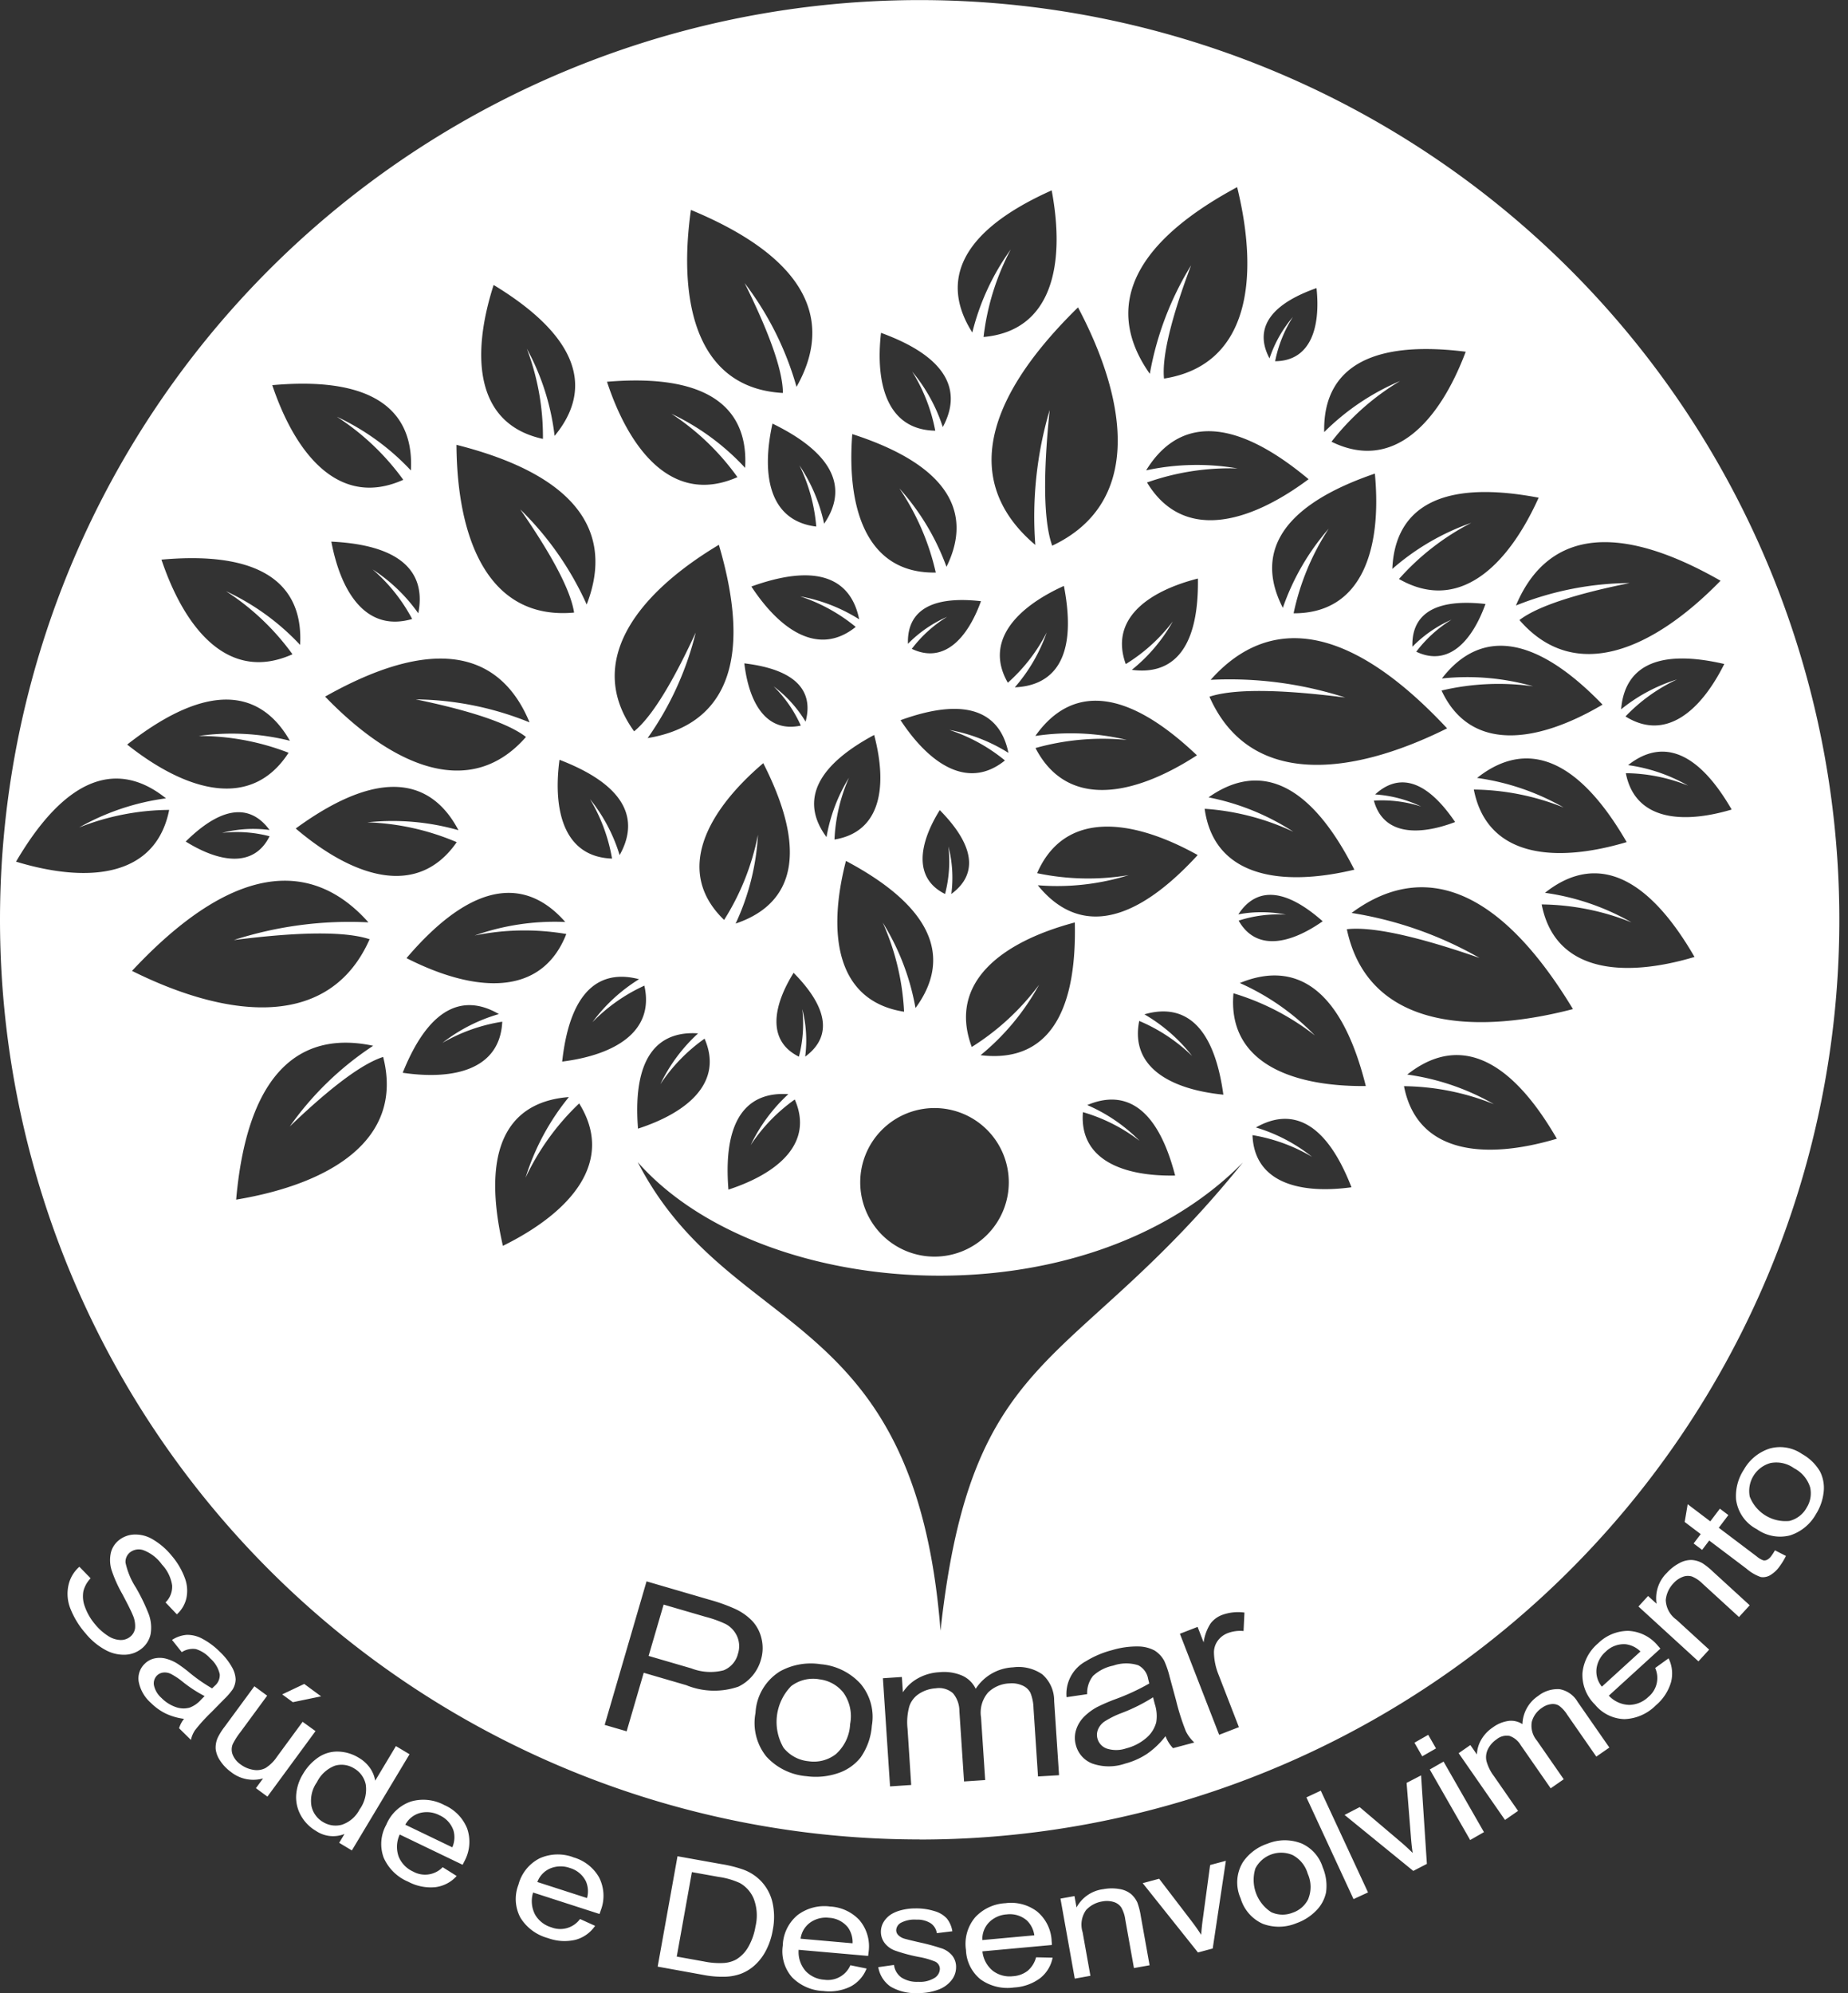 <svg data-name="Layer 1" xmlns="http://www.w3.org/2000/svg" width="102" height="110"><rect width="100%" height="100%" fill="#333333" stroke="none"/><path d="M99.459 80.246a2.126 2.126 0 00-1.776-.3 2.52 2.52 0 00-1.43 1.165 2.641 2.641 0 00-.431 1.645A2.151 2.151 0 0096.97 84.4a2.215 2.215 0 001.828.342 2.525 2.525 0 001.435-1.177 2.849 2.849 0 00.422-1.206 2 2 0 00-.2-1.146 2.625 2.625 0 00-.996-.967zm.244 2.992a1.5 1.5 0 01-.939.706 2.12 2.12 0 01-2.187-1.344 1.6 1.6 0 011.147-1.853 1.679 1.679 0 011.3.288 1.772 1.772 0 01.887 1.057 1.49 1.49 0 01-.211 1.146zm-83 11.791l-1.419 1.934a2.13 2.13 0 01-.633.62 1.045 1.045 0 01-.676.095 1.6 1.6 0 01-.7-.3 1.2 1.2 0 01-.43-.528.787.787 0 010-.586 3.886 3.886 0 01.432-.677l1.469-2-.706-.519-1.644 2.237a3.471 3.471 0 00-.377.6 1.347 1.347 0 00-.116.613 1.414 1.414 0 00.248.656 2.359 2.359 0 00.6.626 1.971 1.971 0 001.769.354l-.395.538.635.466 2.655-3.615zm-3.866-1.78a1.146 1.146 0 00.169-.561 1.477 1.477 0 00-.2-.67 3.578 3.578 0 00-.674-.854 3.969 3.969 0 00-.95-.711 1.727 1.727 0 00-.871-.223 1.734 1.734 0 00-.816.28l.538.675a1.124 1.124 0 01.779-.169 1.737 1.737 0 01.785.507 1.634 1.634 0 01.532.884.771.771 0 01-.28.64c-.019.02-.067.065-.142.137a9.024 9.024 0 01-1.3-.911 7.672 7.672 0 00-.636-.467 2.332 2.332 0 00-.624-.265 1.351 1.351 0 00-.629-.008 1.1 1.1 0 00-.544.307 1.117 1.117 0 00-.318.977 2.077 2.077 0 00.681 1.176 3.063 3.063 0 00.794.573 3.4 3.4 0 001.027.3 1.518 1.518 0 00-.274.519l.654.643a1.556 1.556 0 01.227-.536 9.419 9.419 0 01.9-.992l.707-.719a3.782 3.782 0 00.464-.532zm-1.739.557a1.585 1.585 0 01-.63.44 1.269 1.269 0 01-.779-.035 2.033 2.033 0 01-.778-.5 1.282 1.282 0 01-.412-.689.612.612 0 01.163-.545.583.583 0 01.338-.165.754.754 0 01.418.067 3.765 3.765 0 01.652.431 7.383 7.383 0 001.223.8zm13.419 5.815a2.451 2.451 0 00-1.838-.192 2.276 2.276 0 00-1.362 1.289 2.174 2.174 0 00-.138 1.815 2.558 2.558 0 001.353 1.323 2.649 2.649 0 001.5.3 1.9 1.9 0 001.174-.616l-.772-.487a1.351 1.351 0 01-1.627.244 1.551 1.551 0 01-.8-.82 1.6 1.6 0 01.056-1.227l3.47 1.67c.042-.079.073-.14.092-.18a2.242 2.242 0 00.155-1.834 2.38 2.38 0 00-1.264-1.285zm.449 2.336l-2.595-1.248a1.317 1.317 0 01.816-.649 1.51 1.51 0 011.064.124 1.425 1.425 0 01.785.865 1.392 1.392 0 01-.071.908zm72.792-16.069a.675.675 0 01-.225.2.335.335 0 01-.208.03 1.167 1.167 0 01-.362-.216l-2.095-1.582.529-.7-.468-.354-.53.7-1.248-.946-.165.98.884.67-.391.516.469.355.391-.517L96.4 86.58a2.424 2.424 0 00.781.458.789.789 0 00.5-.086 1.7 1.7 0 00.55-.51 3.731 3.731 0 00.344-.567l-.607-.31a3.2 3.2 0 01-.21.323zM21.853 96.37l-1.144 1.908a1.73 1.73 0 00-.279-.688 1.951 1.951 0 00-.626-.575 2.285 2.285 0 00-1.136-.342 1.846 1.846 0 00-1.094.318 2.837 2.837 0 00-.846.911 2.546 2.546 0 00-.382 1.189 2.046 2.046 0 00.267 1.118 2.238 2.238 0 00.82.837 1.686 1.686 0 001.581.174l-.293.488.7.42 3.183-5.308zm-2 3.484a1.705 1.705 0 01-.983.856 1.324 1.324 0 01-1.048-.154 1.343 1.343 0 01-.63-.874 1.757 1.757 0 01.3-1.318 1.843 1.843 0 011-.914 1.3 1.3 0 011.051.15 1.335 1.335 0 01.644.887 1.894 1.894 0 01-.33 1.367zm43.791-6.177a9.665 9.665 0 01-1.746.871 4.964 4.964 0 00-.934.464 1 1 0 00-.358.436.78.78 0 00-.032.506.811.811 0 00.518.554 1.707 1.707 0 001.071-.014 2.717 2.717 0 001.092-.562 1.7 1.7 0 00.563-.875 2.128 2.128 0 00-.084-1.022zm-18.457-1a2 2 0 00-1.518.382 2.829 2.829 0 00-.423 3.4 2 2 0 001.378.746 1.982 1.982 0 001.51-.39 2.36 2.36 0 00.788-1.661 2.24 2.24 0 00-.371-1.734 1.984 1.984 0 00-1.36-.739zM8.311 90.2a2.139 2.139 0 00-.1-1.108 10.5 10.5 0 00-.711-1.471 4.129 4.129 0 01-.572-1.376.67.67 0 01.244-.564.786.786 0 01.756-.119 2.225 2.225 0 011.008.785 2.139 2.139 0 01.564 1.147 1.209 1.209 0 01-.364.946l.626.658a1.709 1.709 0 00.526-.894 1.98 1.98 0 00-.095-1.133 4.041 4.041 0 00-.724-1.217 3.843 3.843 0 00-1-.87 1.864 1.864 0 00-1.049-.291 1.428 1.428 0 00-.871.325 1.269 1.269 0 00-.431.686 1.869 1.869 0 00.041.953 7.259 7.259 0 00.584 1.305c.315.591.508.981.582 1.168a1.486 1.486 0 01.131.728.735.735 0 01-.266.473.815.815 0 01-.536.184 1.323 1.323 0 01-.689-.226 2.975 2.975 0 01-.718-.643 3.088 3.088 0 01-.558-.959 1.609 1.609 0 01-.087-.861 1.566 1.566 0 01.4-.717l-.621-.637a1.883 1.883 0 00-.6 1.012 2.206 2.206 0 00.089 1.259 4.655 4.655 0 00.848 1.4 3.689 3.689 0 001.065.9 2.1 2.1 0 001.119.284 1.524 1.524 0 00.923-.344 1.394 1.394 0 00.486-.783zm42.45 11.327A50.761 50.761 0 100 50.761a50.762 50.762 0 0050.761 50.761zm-.647-65.989c-.051-1.476.819-2.719 4.031-2.358-.744 2.057-2.048 3.474-3.818 2.631a7.118 7.118 0 011.947-1.767 6.907 6.907 0 00-2.16 1.489zm5.544 6.013a9.191 9.191 0 00-3.26-1.265 9.475 9.475 0 013.069 1.685c-2.031 1.641-4.159.21-5.761-2.223 4.048-1.469 5.561-.129 5.952 1.798zm7.6-15.586c1.481-2.424 4.2-3.5 8.97.483-3.373 2.515-6.968 3.41-8.918.181a13.687 13.687 0 015-.775 13.271 13.271 0 00-5.053.106zm18.27 16.971c2.224-1.767 5.142-1.841 8.256 3.541-4.033 1.2-7.716.8-8.436-2.9a13.683 13.683 0 014.96.992 13.269 13.269 0 00-4.78-1.633zm-1.962-4.824a13.7 13.7 0 015.053-.234 13.266 13.266 0 00-5.033-.432c1.733-2.251 4.546-3.028 8.867 1.444-3.624 2.138-7.295 2.641-8.887-.778zM75.9 43.847c1.086-1 2.6-1.15 4.415 1.523-2.045.775-3.971.709-4.484-1.183a7.086 7.086 0 012.609.326 6.884 6.884 0 00-2.54-.666zm2.271-7.878a7.118 7.118 0 011.947-1.769 6.907 6.907 0 00-2.16 1.494c-.051-1.476.819-2.72 4.032-2.359-.744 2.065-2.049 3.477-3.819 2.634zm1.7 4.231c-5.484 2.73-10.946 3.165-13.115-1.747 1.647-.546 4.885-.288 7.494.046a20.782 20.782 0 00-7.428-.978c2.691-3.029 6.9-3.909 13.051 2.679zM71.4 33.849a13.694 13.694 0 011.939-4.672 13.251 13.251 0 00-2.533 4.37c-1.3-2.526-.805-5.4 5.08-7.408.394 4.189-.713 7.724-4.486 7.71zm-.012 12.059a13.251 13.251 0 00-4.682-1.9c2.319-1.642 5.236-1.555 8.047 3.991-4.093.976-7.749.375-8.262-3.361a13.7 13.7 0 014.898 1.27zm-3.038 4.557c.805-1.239 2.231-1.758 4.655.381-1.79 1.258-3.671 1.671-4.638-.035a7.1 7.1 0 012.609-.331 6.888 6.888 0 00-2.626-.015zM35.565 54.4c.577 2.547-1.646 3.826-4.536 4.191.471-4.279 2.341-5.046 4.243-4.547a9.192 9.192 0 00-2.572 2.372 9.486 9.486 0 012.865-2.016zm2.969 2.631a9.177 9.177 0 00-2.085 2.807 9.488 9.488 0 012.439-2.512c1.043 2.394-.9 4.066-3.673 4.965-.337-4.291 1.357-5.391 3.319-5.257zm30.078 7.115C59.173 75.852 53.638 74.166 51.912 90 50.5 71.936 40.291 74.005 35.2 64.141c6.817 7.725 24.6 8.959 33.412.008zm-24.745-3.463c1.049 2.391-.892 4.068-3.661 4.973-.347-4.291 1.344-5.4 3.306-5.268a9.176 9.176 0 00-2.078 2.812 9.451 9.451 0 012.433-2.517zm9.769-2.9c-1.316-3.534 1.621-5.793 5.688-6.871.148 6.216-2.381 7.673-5.2 7.325a13.256 13.256 0 003.227-3.886 13.686 13.686 0 01-3.715 3.433zm-1.128-8.445a6.863 6.863 0 00-.161-2.621 7.126 7.126 0 01-.185 2.623c-1.757-.87-1.449-2.772-.292-4.629 2.27 2.303 1.83 3.756.638 4.628zm3.172 15.917a4.1 4.1 0 11-4.1-4.1 4.1 4.1 0 014.1 4.1zm4.331-4.265c1.811-.767 3.772-.276 4.851 3.891-2.913.054-5.3-.894-5.09-3.5a9.463 9.463 0 013.128 1.584 9.165 9.165 0 00-2.889-1.975zm7.512-.573c-2.9-.289-5.155-1.51-4.644-4.07a9.456 9.456 0 012.921 1.936 9.158 9.158 0 00-2.634-2.3c1.885-.549 3.774.169 4.357 4.434zM57.281 48.859A13.253 13.253 0 0062.3 48.3a13.687 13.687 0 01-5.057-.108c1.506-3.458 5.189-3.046 8.864-1-4.207 4.581-7.039 3.875-8.826 1.667zm-.127-7.574a13.7 13.7 0 015.038-.447 13.243 13.243 0 00-5.046-.219c1.636-2.323 4.414-3.217 8.919 1.068-3.53 2.289-7.176 2.947-8.911-.402zm-1.142-3.35a9.172 9.172 0 001.758-3.023 9.465 9.465 0 01-2.143 2.769c-1.3-2.262.442-4.142 3.095-5.344.815 4.227-.745 5.512-2.71 5.598zm-5.482 17.7a13.262 13.262 0 00-1.808-4.716 13.7 13.7 0 011.178 4.92c-3.726-.583-4.259-4.249-3.208-8.323 5.489 2.913 5.522 5.832 3.838 8.12zm-4.471-9.3a9.476 9.476 0 01.8-3.411 9.18 9.18 0 00-1.24 3.276c-1.174-1.578-1.162-3.6 2.63-5.636.743 2.812.388 5.352-2.19 5.77zm-1.617 11.982a6.9 6.9 0 00-.161-2.621 7.1 7.1 0 01-.186 2.623c-1.757-.87-1.449-2.772-.292-4.628 2.27 2.301 1.831 3.754.639 4.626zm.022-18.488a6.882 6.882 0 00-1.764-1.948 7.116 7.116 0 011.5 2.166c-1.916.416-2.862-1.263-3.117-3.435 3.206.382 3.769 1.788 3.381 3.217zm-2.336 2.292c2.82 5.542 1.168 7.949-1.525 8.852a13.237 13.237 0 001.232-4.9 13.687 13.687 0 01-1.868 4.7c-2.713-2.617-1.041-5.923 2.161-8.652zm-6.382-1.385a17.147 17.147 0 002.654-5.824c-.94 2.041-2.227 4.5-3.4 5.451-2.732-3.793.1-7.555 4.678-10.294 2.19 7.437-.405 10.089-3.932 10.667zM34.2 47.194a9.17 9.17 0 00-1.636-3.09 9.463 9.463 0 011.217 3.283c-2.609-.09-3.281-2.565-2.9-5.453 4.019 1.544 4.283 3.547 3.319 5.26zm-3 3.692a13.253 13.253 0 00-5 .746 13.67 13.67 0 015.057-.083c-1.375 3.512-5.07 3.239-8.82 1.332 4.033-4.733 6.89-4.134 8.763-1.995zm-5.99-4.406c-2.152 3.1-5.683 1.973-8.888-.753 5.021-3.667 7.661-2.421 8.982.093a13.244 13.244 0 00-5.032-.434 13.683 13.683 0 014.935 1.094zm-2.982 12.728c1.6-3.995 3.61-4.232 5.308-3.24a9.168 9.168 0 00-3.114 1.59 9.493 9.493 0 013.3-1.169C27.6 59 25.11 59.633 22.228 59.208zm5.529 9.552c-1.38-6.062.809-7.993 3.642-8.211A13.25 13.25 0 0029.007 65a13.684 13.684 0 012.96-4.1c1.991 3.2-.438 6-4.21 7.86zm13 24.328a4.088 4.088 0 01-2.884-.082l-2.343-.683-.942 3.23-1.213-.353 2.311-7.922 3.447 1.006a9.892 9.892 0 011.368.481 3.147 3.147 0 011.021.7 2.133 2.133 0 01.511.977A2.23 2.23 0 0142 91.6a2.346 2.346 0 01-1.244 1.488zm7.364 2.165A3.5 3.5 0 0147.5 97a2.656 2.656 0 01-1.28.875 3.8 3.8 0 01-1.695.157 3.366 3.366 0 01-2.225-1.084 2.953 2.953 0 01-.6-2.407 2.866 2.866 0 011.359-2.3 3.521 3.521 0 012.233-.391 3.362 3.362 0 012.208 1.083 2.837 2.837 0 01.62 2.32zm9.172 2.793l-.248-3.756a2.439 2.439 0 00-.173-.865.882.882 0 00-.441-.4 1.434 1.434 0 00-.711-.116 1.781 1.781 0 00-1.181.5 1.693 1.693 0 00-.391 1.372l.229 3.463-1.167.077-.256-3.873a1.533 1.533 0 00-.352-.992 1.161 1.161 0 00-.954-.275 1.882 1.882 0 00-.893.284 1.321 1.321 0 00-.562.7 3.291 3.291 0 00-.1 1.258l.2 3.093-1.167.078-.394-5.969 1.047-.069.056.844a2.322 2.322 0 01.813-.761 2.716 2.716 0 011.2-.347 2.55 2.55 0 011.269.192 1.519 1.519 0 01.737.723 2.6 2.6 0 012.064-1.184 2.3 2.3 0 011.612.387 1.926 1.926 0 01.654 1.475l.27 4.092zm7.452-1.562a2 2 0 01-.415-.663 4.527 4.527 0 01-1.031.984 4.09 4.09 0 01-1.193.53 2.767 2.767 0 01-1.812 0 1.492 1.492 0 01-.912-1.022 1.475 1.475 0 01.011-.833 1.785 1.785 0 01.431-.719 3.128 3.128 0 01.724-.542 10.415 10.415 0 01.964-.42 12.091 12.091 0 001.921-.884 9.257 9.257 0 00-.063-.256 1.03 1.03 0 00-.549-.752 2.182 2.182 0 00-1.376.021 2.317 2.317 0 00-1.111.564 1.506 1.506 0 00-.328 1.011l-1.138.167a2.048 2.048 0 011.065-1.982 5.278 5.278 0 011.457-.617 4.716 4.716 0 011.436-.2 1.956 1.956 0 01.9.223 1.545 1.545 0 01.534.571 5.085 5.085 0 01.3.884l.353 1.3a12.725 12.725 0 00.54 1.7 2.106 2.106 0 00.466.622zm3.893-6.465a1.94 1.94 0 00-.868.114 1.215 1.215 0 00-.565.434 1.089 1.089 0 00-.2.672 3.424 3.424 0 00.246 1.171l1.13 2.914-1.09.423-2.167-5.577.978-.379.332.854a2.541 2.541 0 01.39-1.052 1.44 1.44 0 01.626-.461A2.593 2.593 0 0168.687 89zm.494-27.369a9.471 9.471 0 013.288 1.2 9.17 9.17 0 00-3.1-1.623c1.708-.974 3.713-.717 5.274 3.3-2.884.393-5.362-.268-5.463-2.877zm-1.05-7.828a13.67 13.67 0 014.491 2.325 13.26 13.26 0 00-4.141-2.892c2.626-1.083 5.451-.347 6.954 5.686-4.208.038-7.638-1.362-7.305-5.119zm9.412 5.126a13.7 13.7 0 014.959.992 13.236 13.236 0 00-4.779-1.633c2.224-1.767 5.142-1.842 8.255 3.54-4.029 1.201-7.717.803-8.436-2.899zm-3.154-8.662c1.725-.2 4.84.722 7.324 1.585a20.761 20.761 0 00-7.064-2.484c3.254-2.411 7.555-2.407 12.219 5.306-5.932 1.543-11.368.845-12.48-4.407zm10.754-1.369a13.7 13.7 0 014.959.992 13.255 13.255 0 00-4.779-1.633c2.224-1.767 5.142-1.842 8.255 3.54-4.029 1.201-7.717.803-8.436-2.899zm4.645-7.244a9.476 9.476 0 013.433.687 9.175 9.175 0 00-3.309-1.131c1.54-1.223 3.561-1.275 5.716 2.451-2.793.831-5.343.556-5.841-2.007zm-.02-3.132a9.485 9.485 0 012.844-2.041 9.2 9.2 0 00-3.085 1.647c.157-1.961 1.5-3.473 5.693-2.5-1.298 2.603-3.24 4.279-5.453 2.894zm5.247-7.49c-3.724 3.823-8.039 5.706-11.1 2.171 1.192-.918 3.885-1.6 6.089-2.043a17.145 17.145 0 00-6.282 1.24c1.381-3.299 4.561-5.21 11.292-1.368zm-10.04-4.583c-1.728 3.836-4.437 6.364-7.709 4.488a13.681 13.681 0 013.993-3.1 13.256 13.256 0 00-4.361 2.544c.117-2.838 1.968-5.095 8.077-3.932zM80.9 19.412c-1.482 3.938-4.025 6.632-7.409 4.967a13.7 13.7 0 013.788-3.351 13.253 13.253 0 00-4.19 2.82c-.066-2.84 1.639-5.21 7.811-4.436zM72.665 15.9c.23 2.176-.323 4.021-2.284 4.037a7.115 7.115 0 01.978-2.441 6.89 6.89 0 00-1.289 2.284c-.692-1.305-.453-2.804 2.595-3.88zm-4.38-5.568c1.269 5.184.58 9.841-4.038 10.562-.147-1.5.7-4.143 1.493-6.247a17.145 17.145 0 00-2.276 5.985C61.4 17.711 61.46 14 68.285 10.328zm-2.166 21.6c.062 4.3-1.7 5.3-3.648 5.037a9.159 9.159 0 002.26-2.669 9.466 9.466 0 01-2.595 2.352c-.888-2.452 1.164-4.002 3.983-4.722zm-8.042-1.813c-.587-1.634-.409-4.877-.14-7.493a20.754 20.754 0 00-.793 7.45c-3.095-2.613-4.079-6.8 2.356-13.111 2.864 5.412 3.433 10.863-1.423 13.152zm-.029-19.61c.774 4.135 0 7.758-3.76 8.089a13.68 13.68 0 011.5-4.83 13.245 13.245 0 00-2.121 4.584c-1.525-2.398-1.296-5.308 4.381-7.845zm-9.421 7.861c4.045 1.474 4.346 3.472 3.41 5.2a9.176 9.176 0 00-1.69-3.062 9.483 9.483 0 011.274 3.262c-2.611-.042-3.321-2.506-2.994-5.4zm-1.586 5.588c5.917 1.912 6.458 4.78 5.2 7.326a13.241 13.241 0 00-2.6-4.329A13.691 13.691 0 0151.65 31.6c-3.77.071-4.934-3.447-4.609-7.642zm.381 10.223a9.18 9.18 0 00-3.259-1.268 9.5 9.5 0 013.068 1.687c-2.033 1.639-4.16.206-5.759-2.229 4.05-1.459 5.561-.118 5.95 1.81zm-1.935-5.275a9.165 9.165 0 00-1.362-3.22 9.468 9.468 0 01.928 3.376c-2.592-.315-3.047-2.84-2.416-5.683 3.87 1.886 3.963 3.905 2.85 5.527zm-7.353-17.32c7.158 2.97 7.594 6.654 5.83 9.764a17.149 17.149 0 00-2.864-5.726c1 2.014 2.108 4.561 2.112 6.065-4.668-.254-5.821-4.818-5.078-10.103zm2.992 14.236a13.249 13.249 0 00-4.072-2.988 13.7 13.7 0 013.649 3.5c-3.449 1.526-5.881-1.269-7.2-5.264 6.197-.52 7.797 1.917 7.623 4.752zm-13.88-10.094c5.315 3.226 5.179 6.142 3.365 8.329a13.234 13.234 0 00-1.532-4.813 13.686 13.686 0 01.888 4.979c-3.687-.797-4.006-4.488-2.721-8.495zm5.136 17.636a17.169 17.169 0 00-3.666-5.249c1.28 1.847 2.748 4.207 2.97 5.694-4.654.427-6.458-3.922-6.491-9.258 7.514 1.898 8.481 5.48 7.187 8.813zm-3.154 6.505a17.148 17.148 0 00-6.275-1.269c2.2.454 4.891 1.15 6.078 2.074-3.076 3.519-7.381 1.614-11.086-2.227 6.755-3.81 9.921-1.883 11.283 1.422zm-6.141-6.02a9.187 9.187 0 00-2.522-2.422 9.467 9.467 0 012.184 2.736c-2.506.733-3.92-1.408-4.461-4.27 4.3.207 5.18 2.027 4.799 3.956zm-.408-7.883A13.244 13.244 0 0018.59 23a13.69 13.69 0 013.669 3.481c-3.44 1.546-5.888-1.236-7.231-5.223 6.193-.558 7.813 1.872 7.651 4.708zm-6.115 9.627a13.249 13.249 0 00-4.09-2.964 13.66 13.66 0 013.669 3.481c-3.44 1.545-5.887-1.236-7.231-5.223 6.193-.558 7.814 1.87 7.652 4.706zM16 40.883a13.257 13.257 0 00-5.044-.264 13.674 13.674 0 014.972.927c-2.046 3.167-5.613 2.164-8.908-.452 4.89-3.835 7.57-2.679 8.98-.211zm-1.121 5.271c-.87 1.757-2.772 1.449-4.629.292 2.3-2.27 3.755-1.83 4.627-.638a6.863 6.863 0 00-2.621.161 7.126 7.126 0 012.619.185zM.886 47.556c3.144-5.365 6.061-5.274 8.275-3.494a13.249 13.249 0 00-4.788 1.606 13.7 13.7 0 014.965-.968C8.6 48.4 4.911 48.779.886 47.556zm19.449 3.35a20.78 20.78 0 00-7.428.977c2.608-.334 5.846-.591 7.494-.045-2.169 4.912-7.631 4.477-13.115 1.747 6.151-6.585 10.36-5.708 13.049-2.679zm.261 6.813a17.13 17.13 0 00-4.6 4.451c1.621-1.557 3.718-3.38 5.152-3.835 1.158 4.528-2.85 7-8.114 7.875.682-7.719 4.066-9.241 7.566-8.491zm-4.433 36.228l1.56-.323-.931-.685-1.215.577zM78.5 96.934l.76-.436-.429-.75-.761.435zm-38.43-7.293a6.18 6.18 0 00-1.106-.4l-2.336-.681-.828 2.833 2.359.688a2.913 2.913 0 001.775.108 1.323 1.323 0 00.8-.923 1.356 1.356 0 00-.041-.934 1.427 1.427 0 00-.625-.691zm26.324 16.235c-.05.358-.08.66-.094.909q-.27-.414-.556-.786l-1.766-2.308-.906.244 3.05 3.825.814-.219.726-4.84-.869.233zm12.522-8.215l2.23 3.893.761-.436-2.23-3.893zm-22.2 11.115a1.473 1.473 0 01-.8.294 1.54 1.54 0 01-1.109-.292 1.59 1.59 0 01-.582-1.08l3.834-.351c0-.089-.009-.157-.013-.2a2.24 2.24 0 00-.81-1.653 2.374 2.374 0 00-1.737-.454 2.445 2.445 0 00-1.675.78 2.273 2.273 0 00-.507 1.805 2.179 2.179 0 00.815 1.628 2.556 2.556 0 001.84.439 2.639 2.639 0 001.436-.512 1.9 1.9 0 00.691-1.132l-.913-.021a1.47 1.47 0 01-.469.749zm-2.128-2.676a1.508 1.508 0 01.976-.441 1.429 1.429 0 011.119.339 1.4 1.4 0 01.406.815l-2.868.262a1.315 1.315 0 01.367-.975zm8.2-1.07a1.375 1.375 0 00-.367-.5 1.342 1.342 0 00-.644-.273 2.456 2.456 0 00-.871.008 1.955 1.955 0 00-1.487 1.01l-.113-.627-.774.139.79 4.416.863-.155-.431-2.409a1.391 1.391 0 01.193-1.221 1.541 1.541 0 01.894-.474 1.3 1.3 0 01.623.028.774.774 0 01.422.3 1.8 1.8 0 01.222.665l.48 2.683.863-.154-.485-2.711a3.878 3.878 0 00-.181-.727zm9.015-3.3a2.518 2.518 0 00-1.844.026 2.641 2.641 0 00-1.359 1.022 2.151 2.151 0 00-.122 2 2.217 2.217 0 001.222 1.4 2.524 2.524 0 001.855-.033 2.832 2.832 0 001.079-.683 2 2 0 00.557-1.02 2.617 2.617 0 00-.183-1.379 2.124 2.124 0 00-1.208-1.336zm.415 3.062a1.482 1.482 0 01-.875.774 1.5 1.5 0 01-1.175-.029 2.122 2.122 0 01-.877-2.415 1.6 1.6 0 012.049-.741 1.683 1.683 0 01.839 1.031 1.775 1.775 0 01.036 1.377zm5.419-6.392l.236 2.959c.027.361.061.663.1.908q-.351-.347-.71-.65l-2.216-1.879-.834.431 3.793 3.09.75-.388-.32-4.884zm-5.529.8l2.6 5.615.8-.369L72.9 98.83zm-20.127 8.336a12.286 12.286 0 00-1.3-.349c-.428-.1-.684-.164-.772-.192a.786.786 0 01-.336-.2.385.385 0 01-.107-.266.493.493 0 01.257-.406 1.6 1.6 0 01.858-.175 1.357 1.357 0 01.789.2.8.8 0 01.338.546l.857-.105a1.517 1.517 0 00-.3-.7 1.471 1.471 0 00-.68-.41 3.352 3.352 0 00-1.067-.151 3.038 3.038 0 00-.755.093 2 2 0 00-.556.221 1.32 1.32 0 00-.429.425 1.045 1.045 0 00-.157.555 1.02 1.02 0 00.194.6 1.269 1.269 0 00.564.425 9.077 9.077 0 001.334.36 4.322 4.322 0 01.9.256.449.449 0 01.263.4.61.61 0 01-.291.5 1.523 1.523 0 01-.9.216 1.582 1.582 0 01-.934-.239 1.014 1.014 0 01-.408-.692l-.867.123a1.642 1.642 0 00.677 1.072 2.725 2.725 0 001.537.358 3.035 3.035 0 001.09-.186 1.623 1.623 0 00.736-.52 1.15 1.15 0 00.255-.713 1 1 0 00-.213-.65 1.308 1.308 0 00-.577-.397zm39.376-15.477a1.351 1.351 0 01-.381 1.6 1.545 1.545 0 01-1.06.437 1.594 1.594 0 01-1.117-.51l2.845-2.595c-.058-.068-.1-.119-.132-.152a2.24 2.24 0 00-1.644-.829 2.375 2.375 0 00-1.66.687 2.451 2.451 0 00-.864 1.632 2.276 2.276 0 00.686 1.745 2.177 2.177 0 001.633.807 2.559 2.559 0 001.732-.762 2.649 2.649 0 00.836-1.275 1.9 1.9 0 00-.134-1.319zm-3.238.036a1.507 1.507 0 01.513-.942 1.425 1.425 0 011.095-.405 1.4 1.4 0 01.817.4l-2.128 1.941a1.312 1.312 0 01-.297-.989zm-2.036 1.134a1.728 1.728 0 00-1.183.371 1.946 1.946 0 00-.87 1.558 1.136 1.136 0 00-.753-.18 1.911 1.911 0 00-.89.367 2.042 2.042 0 00-.64.688 1.74 1.74 0 00-.229.8l-.362-.521-.646.449 2.558 3.685.721-.5-1.326-1.91a2.455 2.455 0 01-.42-.849 1 1 0 01.092-.665A1.425 1.425 0 0182.6 96a.877.877 0 01.721-.191 1.151 1.151 0 01.609.5l1.66 2.391.72-.5-1.484-2.138a1.269 1.269 0 01-.279-1.032 1.336 1.336 0 01.567-.776 1.077 1.077 0 01.5-.2.657.657 0 01.439.088 1.836 1.836 0 01.445.489l1.61 2.319.72-.5-1.754-2.526a1.444 1.444 0 00-.991-.695zM42 103.816a2.6 2.6 0 00-.951-.622 6.955 6.955 0 00-1.235-.311l-2.419-.434-1.095 6.092 2.53.459a5.5 5.5 0 001.148.1 2.821 2.821 0 00.892-.156 2.418 2.418 0 00.739-.436 2.88 2.88 0 00.639-.8 3.808 3.808 0 00.407-1.2 3.67 3.67 0 00-.016-1.5 2.541 2.541 0 00-.639-1.192zm-.3 2.5a3.367 3.367 0 01-.4 1.142 1.911 1.911 0 01-.652.681 1.652 1.652 0 01-.686.2 4.207 4.207 0 01-1.109-.083l-1.5-.269.836-4.662 1.473.264a4.2 4.2 0 011.179.341 1.779 1.779 0 01.754.846 2.591 2.591 0 01.105 1.543zm-10.063-3.814a2.451 2.451 0 00-1.846.059 2.278 2.278 0 00-1.176 1.461 2.182 2.182 0 00.109 1.817 2.56 2.56 0 001.521 1.128 2.643 2.643 0 001.521.093 1.9 1.9 0 001.08-.77l-.831-.377a1.351 1.351 0 01-1.579.461 1.542 1.542 0 01-.9-.7 1.6 1.6 0 01-.111-1.222l3.665 1.184c.03-.084.053-.148.066-.191a2.235 2.235 0 00-.095-1.838 2.376 2.376 0 00-1.428-1.102zm.762 2.254l-2.74-.885a1.311 1.311 0 01.72-.753 1.508 1.508 0 011.071-.022 1.427 1.427 0 01.895.751 1.388 1.388 0 01.055.912zm61.568-18.48a1.375 1.375 0 00-.6-.178 1.354 1.354 0 00-.677.175 2.466 2.466 0 00-.687.536 1.953 1.953 0 00-.568 1.706l-.47-.43-.531.581 3.31 3.027.592-.647-1.806-1.652a1.393 1.393 0 01-.589-1.087 1.547 1.547 0 01.423-.919 1.288 1.288 0 01.512-.357.784.784 0 01.515-.02 1.8 1.8 0 01.581.394l2.011 1.84.592-.647-2.032-1.859a3.945 3.945 0 00-.576-.463zm-48.156 18.948a2.445 2.445 0 00-1.786.47 2.267 2.267 0 00-.82 1.686 2.175 2.175 0 00.511 1.747 2.555 2.555 0 001.734.76 2.65 2.65 0 001.5-.248 1.907 1.907 0 00.881-.992l-.894-.182a1.353 1.353 0 01-1.436.8 1.546 1.546 0 01-1.039-.485 1.6 1.6 0 01-.381-1.167l3.836.337c.011-.089.019-.156.023-.2a2.238 2.238 0 00-.5-1.771 2.375 2.375 0 00-1.629-.755zM44.188 107a1.31 1.31 0 01.534-.894 1.5 1.5 0 011.039-.26 1.431 1.431 0 011.041.532 1.408 1.408 0 01.255.875z" fill="#fff"/></svg>